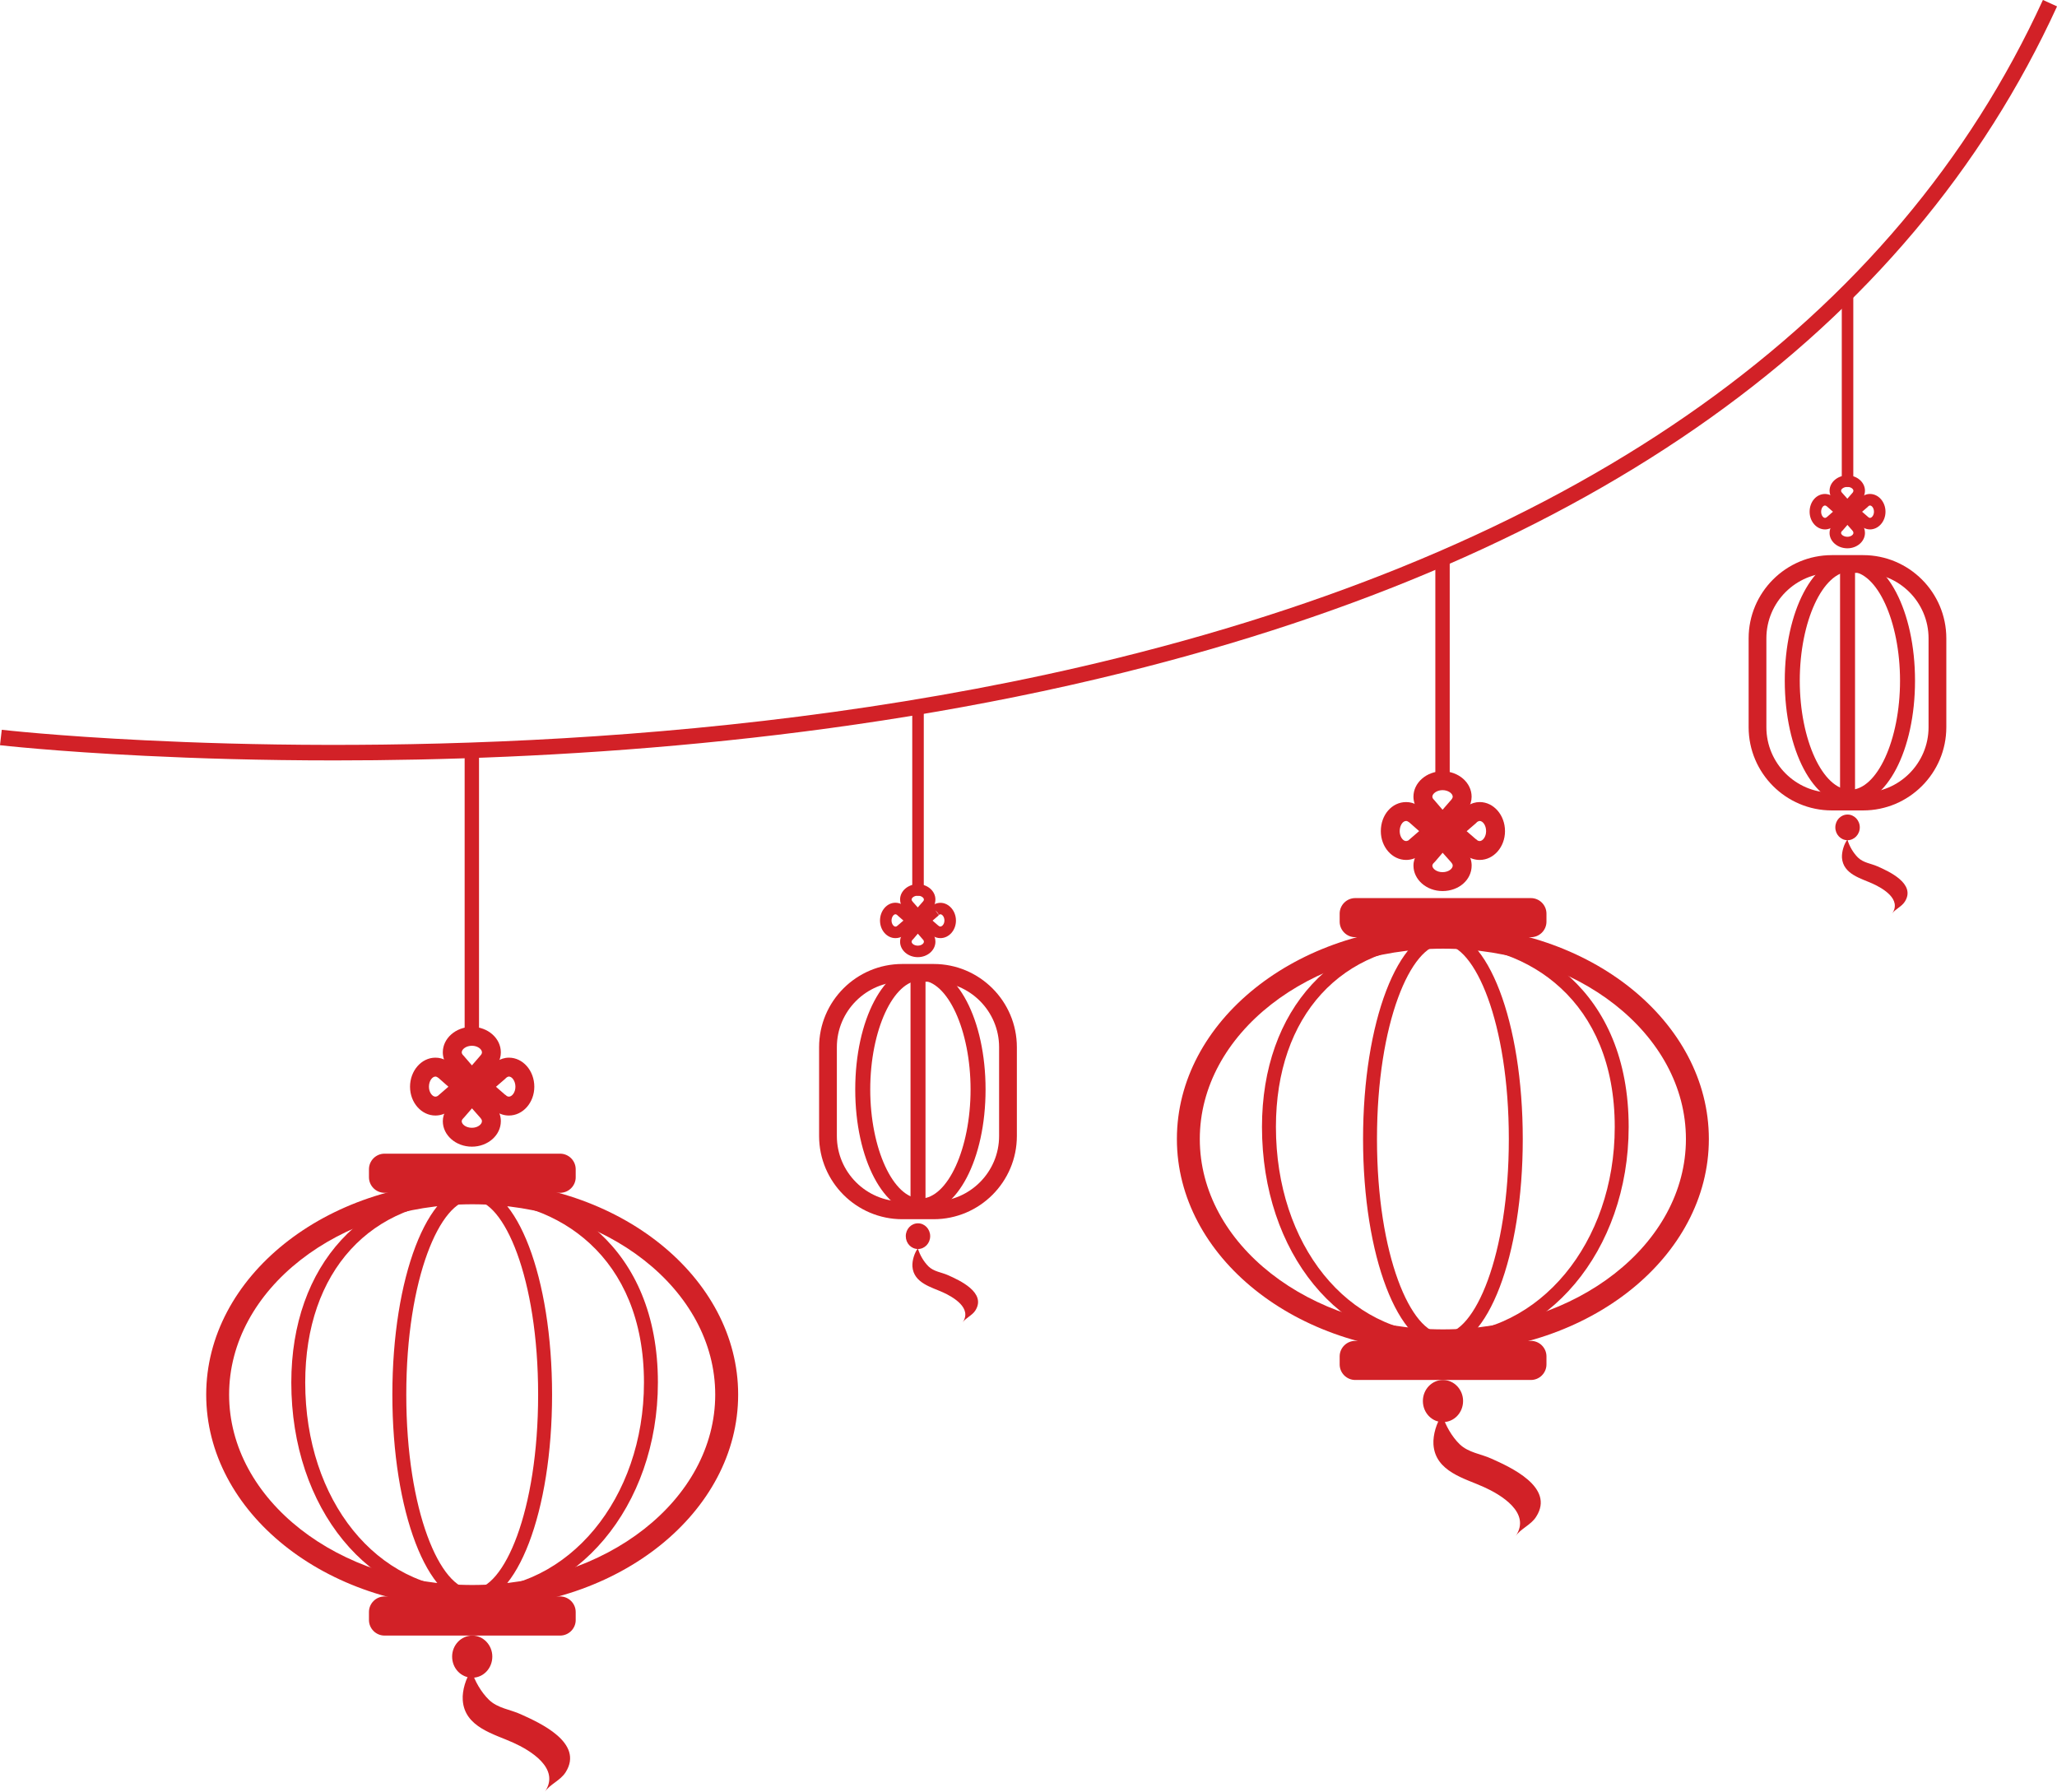 <?xml version="1.0" encoding="UTF-8" standalone="no"?><svg xmlns="http://www.w3.org/2000/svg" xmlns:xlink="http://www.w3.org/1999/xlink" fill="#000000" height="138" preserveAspectRatio="xMidYMid meet" version="1" viewBox="0.8 0.7 158.4 138.0" width="158.4" zoomAndPan="magnify"><g><g><g><g fill="#d22127" id="change1_15"><path d="M37.17,124.521c-11.299,0-20.491-7.368-20.491-16.425c0-9.056,9.192-16.424,20.491-16.424 c11.286,0,20.472,7.368,20.472,16.424C57.642,117.153,48.456,124.521,37.17,124.521z M37.17,93.438 c-10.326,0-18.727,6.576-18.727,14.659c0,8.084,8.4,14.66,18.727,14.66c10.314,0,18.706-6.576,18.706-14.66 C55.876,100.014,47.484,93.438,37.17,93.438z"/><path d="M37.17,124.176c-3.453,0-6.156-7.063-6.156-16.079c0-9.015,2.703-16.078,6.156-16.078 c3.444,0,6.143,7.063,6.143,16.078C43.313,117.113,40.614,124.176,37.17,124.176z M37.17,93.092 c-2.456,0-5.084,6.029-5.084,15.005c0,8.977,2.628,15.006,5.084,15.006c2.448,0,5.069-6.029,5.069-15.006 C42.239,99.121,39.618,93.092,37.17,93.092z"/><path d="M37.17,124.176c-7.947,0-13.938-7.313-13.938-17.01c0-9.06,5.601-15.147,13.938-15.147 c7.113,0,14.292,4.685,14.292,15.147C51.462,116.704,45.183,124.176,37.17,124.176z M37.17,93.092 c-7.816,0-12.866,5.524-12.866,14.074c0,9.085,5.531,15.937,12.866,15.937c7.411,0,13.219-7,13.219-15.937 C50.389,97.443,43.75,93.092,37.17,93.092z"/></g><g id="change1_1"><path d="M45.133,125.453c0,0.66-0.541,1.199-1.199,1.199H30.41c-0.659,0-1.198-0.539-1.198-1.199v-0.615 c0-0.66,0.539-1.199,1.198-1.199h13.523c0.658,0,1.199,0.539,1.199,1.199V125.453z" fill="#d22127"/></g><g id="change1_2"><path d="M37.104,129.339c-0.431,0.582-0.721,1.547-0.67,2.28c0.136,2.105,2.444,2.618,3.887,3.28 c1.245,0.559,3.669,1.966,2.438,3.781c0.391-0.582,1.187-0.86,1.595-1.5c1.452-2.281-2.031-3.828-3.451-4.468 c-0.807-0.373-1.773-0.454-2.454-1.117C37.854,131.015,37.361,130.165,37.104,129.339z" fill="#d22127"/></g><g id="change1_3"><path d="M38.711,128.269c0,0.908-0.693,1.629-1.541,1.629c-0.862,0-1.554-0.721-1.554-1.629 c0-0.883,0.691-1.616,1.554-1.616C38.018,126.652,38.711,127.386,38.711,128.269z" fill="#d22127"/></g><g id="change1_4"><path d="M45.133,91.356c0,0.659-0.541,1.199-1.199,1.199H30.41c-0.659,0-1.198-0.54-1.198-1.199v-0.615 c0-0.66,0.539-1.199,1.198-1.199h13.523c0.658,0,1.199,0.539,1.199,1.199V91.356z" fill="#d22127"/></g><g><g fill="#d22127" id="change1_27"><path d="M37.14,84.581L37.14,84.581c-0.211,0-0.413-0.092-0.55-0.252l-1.177-1.364 c-0.016-0.016-0.031-0.031-0.046-0.048c-0.044-0.041-0.083-0.088-0.115-0.138c-0.229-0.313-0.353-0.673-0.353-1.042 c0-1.082,1.005-1.961,2.24-1.961c1.228,0,2.228,0.879,2.228,1.961c0,0.307-0.078,0.597-0.24,0.883 c-0.036,0.08-0.087,0.153-0.15,0.216c-0.044,0.06-0.092,0.112-0.14,0.166l-1.146,1.327 C37.553,84.489,37.352,84.581,37.14,84.581z M36.434,81.929c0.019,0.017,0.036,0.035,0.053,0.054l0.654,0.759l0.596-0.689 c0.042-0.048,0.07-0.078,0.096-0.115c0.013-0.018,0.025-0.035,0.04-0.053c0.036-0.069,0.041-0.111,0.041-0.146 c0-0.239-0.331-0.507-0.773-0.507c-0.449,0-0.785,0.268-0.785,0.507c0,0.069,0.037,0.135,0.071,0.182 C36.429,81.922,36.431,81.925,36.434,81.929z"/><path d="M34.329,86.604c-1.076,0-1.954-0.993-1.954-2.216c0-1.234,0.878-2.239,1.954-2.239 c0.309,0,0.598,0.079,0.868,0.236c0.074,0.032,0.146,0.078,0.208,0.136c0.078,0.056,0.141,0.112,0.191,0.159l1.32,1.163 c0.157,0.138,0.247,0.338,0.247,0.548c-0.001,0.21-0.094,0.409-0.252,0.547l-1.396,1.21c-0.007,0.006-0.014,0.012-0.021,0.018 c-0.032,0.032-0.084,0.078-0.119,0.103C35.055,86.488,34.692,86.604,34.329,86.604z M34.329,83.604 c-0.235,0-0.498,0.323-0.498,0.785c0,0.437,0.263,0.762,0.498,0.762c0.054,0,0.117-0.02,0.178-0.054 c0.021-0.02,0.043-0.038,0.064-0.055l0.759-0.657l-0.683-0.603c-0.004-0.003-0.032-0.027-0.036-0.032 c-0.013-0.011-0.023-0.021-0.036-0.032c-0.034-0.02-0.067-0.041-0.098-0.066C34.412,83.609,34.364,83.604,34.329,83.604z"/><path d="M39.989,86.604c-0.363,0-0.725-0.116-1.046-0.337c-0.029-0.021-0.058-0.044-0.085-0.068 c-0.023-0.016-0.047-0.034-0.068-0.053l-1.385-1.211c-0.158-0.138-0.248-0.338-0.248-0.549c0.001-0.211,0.092-0.41,0.25-0.548 l1.303-1.125c0.067-0.073,0.154-0.154,0.265-0.224c0.017-0.012,0.032-0.023,0.049-0.033l-0.003-0.006 c0.311-0.2,0.638-0.302,0.969-0.302c1.079,0,1.955,1.005,1.955,2.239C41.944,85.611,41.068,86.604,39.989,86.604z M39.832,85.107c0.056,0.027,0.109,0.043,0.157,0.043c0.237,0,0.501-0.325,0.501-0.762c0-0.448-0.264-0.785-0.501-0.785 c-0.038,0-0.083,0.015-0.136,0.044c-0.026,0.022-0.054,0.043-0.083,0.061c-0.021,0.024-0.06,0.062-0.078,0.079l-0.7,0.604 l0.674,0.588C39.725,85.015,39.78,85.057,39.832,85.107z"/><path d="M37.14,89.002c-1.235,0-2.24-0.879-2.24-1.96c0-0.3,0.085-0.592,0.257-0.892 c0.041-0.088,0.1-0.168,0.174-0.234c0.045-0.053,0.093-0.104,0.147-0.161l1.113-1.284c0.137-0.157,0.335-0.249,0.545-0.251 c0.191-0.004,0.41,0.089,0.549,0.245l1.216,1.372c0.013,0.014,0.024,0.028,0.034,0.043l0.057,0.077 c0.252,0.333,0.376,0.702,0.376,1.085C39.367,88.123,38.367,89.002,37.14,89.002z M36.399,86.91 c-0.045,0.083-0.045,0.118-0.045,0.132c0,0.238,0.322,0.506,0.785,0.506c0.455,0,0.773-0.268,0.773-0.506 c0-0.05-0.008-0.11-0.07-0.191l-0.053-0.071l-0.644-0.729l-0.585,0.676c-0.012,0.013-0.023,0.025-0.036,0.038 c-0.042,0.042-0.075,0.076-0.106,0.118C36.412,86.893,36.406,86.901,36.399,86.91z"/><path d="M37.14,85.569c-0.123,0-0.245-0.031-0.355-0.093l-0.809-0.453c-0.227-0.128-0.368-0.366-0.371-0.626 c-0.003-0.261,0.133-0.503,0.357-0.636l0.809-0.476c0.228-0.136,0.511-0.136,0.739,0l0.809,0.476 c0.225,0.133,0.36,0.375,0.357,0.636c-0.003,0.26-0.145,0.498-0.371,0.626l-0.81,0.453 C37.385,85.538,37.262,85.569,37.14,85.569z"/></g></g></g><g id="change1_25"><path d="M36.58 58.517H37.687V80.503H36.58z" fill="#d22127"/></g></g><g><g><g fill="#d22127" id="change1_20"><path d="M111.917,104.838c-11.298,0-20.49-7.368-20.49-16.424c0-9.057,9.192-16.424,20.49-16.424 c11.29,0,20.474,7.367,20.474,16.424C132.391,97.47,123.207,104.838,111.917,104.838z M111.917,73.755 c-10.324,0-18.726,6.576-18.726,14.659s8.401,14.659,18.726,14.659c10.316,0,18.708-6.576,18.708-14.659 S122.233,73.755,111.917,73.755z"/><path d="M111.917,104.492c-3.45,0-6.154-7.063-6.154-16.078c0-9.016,2.704-16.079,6.154-16.079 c3.445,0,6.144,7.063,6.144,16.079C118.061,97.429,115.362,104.492,111.917,104.492z M111.917,73.409 c-2.453,0-5.082,6.028-5.082,15.005c0,8.976,2.629,15.005,5.082,15.005c2.449,0,5.071-6.029,5.071-15.005 C116.988,79.438,114.366,73.409,111.917,73.409z"/><path d="M111.917,104.492c-7.945,0-13.938-7.313-13.938-17.01c0-9.059,5.602-15.147,13.938-15.147 c7.117,0,14.299,4.685,14.299,15.147C126.216,97.021,119.937,104.492,111.917,104.492z M111.917,73.409 c-7.814,0-12.864,5.523-12.864,14.073c0,9.087,5.53,15.937,12.864,15.937c7.418,0,13.227-6.999,13.227-15.937 C125.144,77.76,118.501,73.409,111.917,73.409z"/></g><g id="change1_21"><path d="M119.886,105.77c0,0.66-0.538,1.199-1.198,1.199h-13.528c-0.66,0-1.199-0.539-1.199-1.199v-0.616 c0-0.658,0.539-1.196,1.199-1.196h13.528c0.66,0,1.198,0.538,1.198,1.196V105.77z" fill="#d22127"/></g><g id="change1_22"><path d="M111.859,109.655c-0.441,0.582-0.721,1.548-0.675,2.28c0.14,2.106,2.442,2.618,3.886,3.281 c1.243,0.559,3.676,1.965,2.442,3.78c0.384-0.581,1.188-0.86,1.583-1.5c1.465-2.28-2.025-3.828-3.443-4.467 c-0.814-0.372-1.769-0.455-2.455-1.116C112.604,111.332,112.115,110.482,111.859,109.655z" fill="#d22127"/></g><g id="change1_23"><path d="M113.465,108.586c0,0.907-0.697,1.628-1.548,1.628c-0.86,0-1.547-0.721-1.547-1.628 c0-0.885,0.687-1.617,1.547-1.617C112.768,106.969,113.465,107.701,113.465,108.586z" fill="#d22127"/></g><g id="change1_24"><path d="M119.886,71.675c0,0.657-0.538,1.197-1.198,1.197h-13.528c-0.66,0-1.199-0.54-1.199-1.197v-0.617 c0-0.659,0.539-1.198,1.199-1.198h13.528c0.66,0,1.198,0.539,1.198,1.198V71.675z" fill="#d22127"/></g><g><g fill="#d22127" id="change1_8"><path d="M111.883,64.898c-0.001,0-0.002,0-0.003,0c-0.211-0.001-0.412-0.095-0.549-0.254l-1.163-1.354 c-0.024-0.022-0.045-0.046-0.063-0.066c-0.027-0.027-0.062-0.065-0.084-0.094c-0.248-0.33-0.378-0.703-0.378-1.077 c0-1.08,1.004-1.96,2.239-1.96s2.24,0.88,2.24,1.96c0,0.332-0.098,0.648-0.299,0.968c-0.022,0.036-0.047,0.07-0.075,0.102 c-0.056,0.078-0.115,0.148-0.181,0.217l-1.137,1.309C112.294,64.807,112.094,64.898,111.883,64.898z M111.192,62.253 c0.016,0.015,0.03,0.031,0.044,0.048l0.649,0.756l0.599-0.688c0.012-0.013,0.023-0.025,0.036-0.038 c0.021-0.021,0.038-0.042,0.059-0.073c0.013-0.021,0.027-0.04,0.042-0.06c0.047-0.085,0.047-0.125,0.047-0.145 c0-0.238-0.336-0.506-0.785-0.506c-0.442,0-0.785,0.272-0.785,0.506c0,0.045,0.021,0.102,0.058,0.16 C111.169,62.226,111.181,62.239,111.192,62.253z"/><path d="M109.08,66.922c-1.076,0-1.949-0.994-1.949-2.216c0-1.257,0.854-2.24,1.949-2.24 c0.31,0,0.601,0.081,0.865,0.239c0.067,0.029,0.129,0.067,0.185,0.116c0.075,0.051,0.134,0.103,0.18,0.143l0.037,0.031 l1.318,1.165c0.158,0.141,0.248,0.34,0.247,0.55c-0.001,0.209-0.093,0.408-0.252,0.546l-1.382,1.198 c-0.007,0.007-0.014,0.015-0.022,0.021c-0.03,0.031-0.089,0.084-0.126,0.109C109.814,66.803,109.441,66.922,109.08,66.922z M109.08,63.921c-0.269,0-0.496,0.359-0.496,0.785c0,0.405,0.231,0.762,0.496,0.762c0.043,0,0.11-0.017,0.179-0.053 c0.018-0.017,0.035-0.033,0.055-0.049l-0.001-0.001l0.768-0.664l-0.755-0.666c-0.021-0.012-0.041-0.025-0.061-0.039 c-0.013-0.008-0.025-0.017-0.038-0.025C109.167,63.93,109.127,63.921,109.08,63.921z"/><path d="M114.744,66.922c-0.366,0-0.729-0.116-1.051-0.337c-0.037-0.025-0.071-0.054-0.104-0.086 c-0.015-0.011-0.029-0.022-0.042-0.034l-1.396-1.209c-0.159-0.139-0.252-0.34-0.251-0.551c0-0.211,0.093-0.412,0.253-0.551 l1.312-1.13c0.07-0.071,0.152-0.155,0.268-0.227c0.017-0.011,0.031-0.021,0.046-0.03l-0.002-0.004 c0.32-0.2,0.636-0.298,0.968-0.298c1.075,0,1.948,1.005,1.948,2.24C116.692,65.928,115.819,66.922,114.744,66.922z M114.585,65.427c0.056,0.027,0.111,0.041,0.159,0.041c0.233,0,0.494-0.326,0.494-0.762c0-0.463-0.261-0.785-0.494-0.785 c-0.02,0-0.065,0-0.166,0.057c-0.014,0.011-0.027,0.022-0.042,0.032l-0.055,0.057c-0.014,0.014-0.027,0.027-0.041,0.039 l-0.7,0.603l0.684,0.592C114.498,65.344,114.551,65.393,114.585,65.427z"/><path d="M111.883,69.318c-1.235,0-2.239-0.881-2.239-1.961c0-0.359,0.125-0.651,0.245-0.861 c0.043-0.108,0.114-0.207,0.207-0.282c0.043-0.048,0.088-0.094,0.138-0.142l1.097-1.282c0.137-0.159,0.335-0.252,0.546-0.254 c0.002,0,0.004,0,0.007,0c0.208,0,0.405,0.089,0.543,0.244l1.222,1.373c0.019,0.02,0.035,0.042,0.051,0.063 c0.032,0.037,0.065,0.079,0.089,0.12c0.223,0.314,0.336,0.657,0.336,1.021C114.123,68.457,113.14,69.318,111.883,69.318z M111.156,67.209c-0.048,0.083-0.059,0.127-0.059,0.148c0,0.24,0.336,0.506,0.785,0.506c0.463,0,0.785-0.266,0.785-0.506 c0-0.042-0.009-0.103-0.076-0.191c-0.005-0.007-0.009-0.014-0.014-0.021c-0.017-0.019-0.034-0.041-0.052-0.065l-0.634-0.711 l-0.574,0.672c-0.013,0.014-0.026,0.027-0.04,0.041C111.233,67.127,111.195,67.166,111.156,67.209z"/><path d="M111.883,65.887c-0.123,0-0.246-0.031-0.357-0.095l-0.804-0.454c-0.226-0.127-0.366-0.365-0.369-0.624 c-0.003-0.26,0.133-0.501,0.355-0.633l0.803-0.479c0.229-0.134,0.511-0.136,0.739-0.002l0.814,0.478 c0.226,0.132,0.362,0.375,0.359,0.636s-0.146,0.5-0.373,0.626l-0.814,0.455C112.127,65.856,112.005,65.887,111.883,65.887z"/></g></g></g><g id="change1_26"><path d="M111.329 44.045H112.436V60.82H111.329z" fill="#d22127"/></g></g><g id="change1_18"><path d="M26.561,59.258c-5.685,0-10.644-0.157-14.619-0.354c-6.907-0.335-11.1-0.813-11.143-0.817l0.138-1.188 C0.978,56.904,5.135,57.379,12,57.711c15.357,0.758,45.52,0.936,74.984-6.369c35.865-8.891,59.798-25.931,71.132-50.646 l1.087,0.497c-11.494,25.063-35.696,42.327-71.931,51.31C65.29,57.951,42.932,59.258,26.561,59.258z" fill="#d22127"/></g><g><g id="change1_16"><path d="M71.492,69.675c-0.246,0-0.444-0.199-0.444-0.444V55.072c0-0.244,0.198-0.443,0.444-0.443 s0.444,0.199,0.444,0.443V69.23C71.937,69.476,71.738,69.675,71.492,69.675z" fill="#d22127"/></g><g><g><g><g fill="#d22127" id="change1_9"><path d="M71.475,71.698c-0.127,0-0.248-0.054-0.332-0.15l-0.736-0.834c-0.042-0.037-0.077-0.082-0.103-0.134 c-0.001-0.003-0.003-0.005-0.004-0.008c-0.124-0.178-0.188-0.382-0.188-0.609c0-0.648,0.612-1.176,1.363-1.176 c0.748,0,1.356,0.527,1.356,1.176c0,0.185-0.041,0.354-0.129,0.531c-0.028,0.074-0.077,0.14-0.139,0.19 c-0.027,0.033-0.055,0.059-0.076,0.081l-0.677,0.78c-0.084,0.097-0.206,0.152-0.334,0.152 C71.476,71.698,71.475,71.698,71.475,71.698z M71.088,70.146l0.385,0.434l0.412-0.468c0.014-0.028,0.03-0.054,0.048-0.075 c0.009-0.028,0.012-0.052,0.012-0.074c0-0.117-0.183-0.288-0.47-0.288c-0.289,0-0.475,0.171-0.475,0.288 c0,0.057,0.014,0.084,0.036,0.111c0.012,0.015,0.022,0.03,0.033,0.046C71.076,70.128,71.082,70.137,71.088,70.146z"/><path d="M69.754,72.943c-0.656,0-1.189-0.606-1.189-1.352c0-0.758,0.533-1.374,1.189-1.374 c0.205,0,0.413,0.064,0.588,0.182c0.029,0.017,0.061,0.037,0.079,0.054c0.059,0.051,0.093,0.08,0.141,0.127l0.776,0.678 c0.096,0.084,0.151,0.208,0.15,0.336c0,0.128-0.057,0.251-0.153,0.334l-0.846,0.731c-0.036,0.038-0.079,0.071-0.126,0.096 C70.188,72.878,69.979,72.943,69.754,72.943z M69.754,71.106c-0.139,0-0.301,0.212-0.301,0.485 c0,0.258,0.165,0.465,0.301,0.465c0.06,0,0.088-0.018,0.107-0.035c0.016-0.013,0.031-0.025,0.048-0.035 c0.001-0.002,0.002-0.003,0.004-0.004l0.455-0.393l-0.413-0.361c-0.04-0.04-0.061-0.057-0.077-0.072 c-0.011-0.006-0.02-0.012-0.026-0.017C69.823,71.12,69.783,71.106,69.754,71.106z"/><path d="M73.214,72.943c-0.228,0-0.439-0.07-0.619-0.203c-0.024-0.015-0.047-0.031-0.068-0.051 c-0.015-0.009-0.027-0.019-0.04-0.028l-0.844-0.734c-0.097-0.084-0.152-0.208-0.152-0.337c0-0.128,0.058-0.252,0.154-0.335 l0.776-0.665c0.047-0.057,0.095-0.097,0.127-0.122c0.021-0.023,0.052-0.048,0.079-0.065c0.853-0.537,1.787,0.208,1.787,1.189 C74.414,72.337,73.876,72.943,73.214,72.943z M73.091,72.001c0.009,0.006,0.018,0.013,0.026,0.02 c0.138,0.116,0.409-0.096,0.409-0.429c0-0.285-0.164-0.485-0.313-0.485c-0.009,0-0.039,0.003-0.099,0.038 c-0.021,0.032-0.048,0.062-0.078,0.087l-0.424,0.363l0.422,0.366C73.049,71.969,73.068,71.982,73.091,72.001z M72.829,70.81 l0.268,0.355c0-0.001,0.008-0.007,0.018-0.02c-0.004,0.002-0.007,0.005-0.011,0.007l-0.12-0.188L72.829,70.81z"/><path d="M71.475,74.409c-0.751,0-1.363-0.533-1.363-1.188c0-0.2,0.053-0.385,0.154-0.551 c0.018-0.04,0.043-0.077,0.074-0.111c0.035-0.048,0.075-0.095,0.13-0.145l0.667-0.784c0.084-0.1,0.207-0.155,0.336-0.156 c0.001,0,0.002,0,0.002,0c0.129,0,0.252,0.055,0.337,0.153l0.72,0.833c0.027,0.024,0.053,0.055,0.075,0.088 c0.006,0.008,0.012,0.015,0.017,0.021c0.139,0.197,0.208,0.416,0.208,0.651C72.831,73.876,72.223,74.409,71.475,74.409z M71.057,73.08c-0.008,0.015-0.015,0.027-0.024,0.041C71.008,73.153,71,73.18,71,73.222c0,0.142,0.203,0.3,0.475,0.3 c0.269,0,0.47-0.158,0.47-0.3c0-0.048-0.012-0.086-0.039-0.129c-0.001-0.002-0.002-0.003-0.003-0.004 c-0.007-0.007-0.013-0.014-0.019-0.021l-0.406-0.468l-0.356,0.42C71.102,73.043,71.081,73.063,71.057,73.08z"/><path d="M71.475,72.314c-0.076,0-0.151-0.02-0.221-0.057l-0.487-0.28c-0.139-0.078-0.224-0.224-0.225-0.382 c-0.001-0.157,0.081-0.304,0.218-0.386l0.487-0.289c0.141-0.084,0.313-0.085,0.453-0.001l0.494,0.289 c0.138,0.082,0.22,0.229,0.219,0.387c-0.002,0.158-0.087,0.305-0.226,0.383l-0.494,0.28 C71.625,72.296,71.551,72.314,71.475,72.314z"/></g><g><g id="change1_19"><path d="M72.697,94.589h-2.415c-3.533,0-6.407-2.874-6.407-6.407v-6.841c0-3.533,2.874-6.407,6.407-6.407 h2.415c3.533,0,6.407,2.874,6.407,6.407v6.841C79.104,91.715,76.23,94.589,72.697,94.589z M70.282,76.302 c-2.778,0-5.039,2.261-5.039,5.039v6.841c0,2.778,2.261,5.039,5.039,5.039h2.415c2.778,0,5.039-2.261,5.039-5.039v-6.841 c0-2.778-2.261-5.039-5.039-5.039H70.282z" fill="#d22127"/></g></g></g><g id="change1_5"><path d="M72.429,95.894c0,0.548-0.424,0.989-0.937,0.989c-0.528,0-0.942-0.441-0.942-0.989 c0-0.547,0.414-0.989,0.942-0.989C72.005,94.904,72.429,95.347,72.429,95.894z" fill="#d22127"/></g><g id="change1_6"><path d="M71.48,96.836c-0.268,0.35-0.447,0.942-0.419,1.396c0.094,1.28,1.495,1.595,2.379,2.002 c0.757,0.349,2.24,1.198,1.488,2.303c0.234-0.349,0.723-0.522,0.979-0.918c0.879-1.385-1.244-2.338-2.112-2.723 c-0.493-0.221-1.086-0.268-1.5-0.676C71.935,97.859,71.632,97.349,71.48,96.836z" fill="#d22127"/></g></g><g id="change1_13"><path d="M71.492,94.482c-0.318,0-0.577-0.259-0.577-0.577V75.617c0-0.318,0.259-0.578,0.577-0.578 c0.319,0,0.577,0.26,0.577,0.578v18.288C72.069,94.224,71.812,94.482,71.492,94.482z" fill="#d22127"/></g><g id="change1_14"><path d="M71.685,94.156c-2.819,0-5.027-4.198-5.027-9.558c0-5.36,2.208-9.56,5.027-9.56 c2.81,0,5.009,4.199,5.009,9.56C76.693,89.958,74.494,94.156,71.685,94.156z M71.685,76.194c-2.099,0-3.872,3.849-3.872,8.404 c0,4.555,1.773,8.402,3.872,8.402c2.089,0,3.854-3.848,3.854-8.402C75.539,80.043,73.773,76.194,71.685,76.194z" fill="#d22127"/></g></g></g><g><g id="change1_7"><path d="M143.071,38.195c-0.245,0-0.444-0.198-0.444-0.444V23.588c0-0.245,0.199-0.443,0.444-0.443 s0.443,0.198,0.443,0.443v14.163C143.515,37.997,143.316,38.195,143.071,38.195z" fill="#d22127"/></g><g><g><g><g fill="#d22127" id="change1_17"><path d="M143.06,40.22c-0.127,0-0.248-0.054-0.332-0.149l-0.744-0.837c-0.005-0.006-0.019-0.021-0.03-0.035 c-0.015-0.016-0.032-0.035-0.042-0.049c-0.148-0.202-0.226-0.43-0.226-0.66c0-0.65,0.616-1.182,1.374-1.182 c0.745,0,1.352,0.531,1.352,1.182c0,0.188-0.055,0.35-0.113,0.479c-0.022,0.088-0.071,0.167-0.143,0.227 c-0.009,0.011-0.019,0.02-0.024,0.027c-0.016,0.026-0.021,0.027-0.04,0.049l-0.698,0.797 c-0.083,0.097-0.204,0.151-0.331,0.152C143.062,40.22,143.061,40.22,143.06,40.22z M142.615,38.608 c0.013,0.014,0.025,0.028,0.032,0.036l0.409,0.46l0.347-0.396c0.027-0.038,0.056-0.067,0.075-0.089 c0.005-0.007,0.008-0.013,0.012-0.02c0.018-0.039,0.032-0.081,0.032-0.11c0-0.139-0.197-0.294-0.463-0.294 c-0.274,0-0.486,0.158-0.486,0.294C142.573,38.525,142.588,38.565,142.615,38.608z"/><path d="M141.338,41.47c-0.656,0-1.188-0.611-1.188-1.362c0-0.768,0.521-1.369,1.188-1.369 c0.191,0,0.393,0.062,0.553,0.165c0.013,0.006,0.043,0.023,0.054,0.029c0.065,0.042,0.112,0.086,0.14,0.112 c0.009,0.006,0.028,0.023,0.036,0.03l0.791,0.699c0.095,0.083,0.15,0.206,0.15,0.333c0,0.126-0.055,0.249-0.15,0.332 l-0.837,0.739c-0.01,0.008-0.019,0.016-0.029,0.022c-0.017,0.018-0.036,0.034-0.056,0.049 C141.846,41.351,141.617,41.47,141.338,41.47z M141.338,39.627c-0.16,0-0.3,0.224-0.3,0.48c0,0.279,0.157,0.475,0.3,0.475 c0.021,0,0.058-0.01,0.104-0.035c0.007-0.007,0.015-0.013,0.023-0.02c0.01-0.009,0.026-0.023,0.051-0.04l0.431-0.38 l-0.413-0.365c-0.009-0.005-0.029-0.023-0.052-0.045c-0.026-0.014-0.052-0.03-0.073-0.049 C141.394,39.64,141.355,39.627,141.338,39.627z"/><path d="M144.793,41.47c-0.212,0-0.422-0.071-0.626-0.211c-0.033-0.021-0.065-0.048-0.094-0.076 c-0.009-0.008-0.019-0.018-0.024-0.022l-0.827-0.719c-0.098-0.083-0.152-0.208-0.152-0.336 c0.001-0.129,0.057-0.252,0.154-0.335l0.815-0.699c0.019-0.024,0.067-0.077,0.145-0.129c0.011-0.008,0.021-0.014,0.032-0.021 c0.18-0.121,0.374-0.184,0.577-0.184c0.661,0,1.2,0.614,1.2,1.369C145.993,40.858,145.454,41.47,144.793,41.47z M144.681,40.534c0.046,0.031,0.087,0.048,0.112,0.048c0.146,0,0.312-0.203,0.312-0.475c0-0.283-0.165-0.48-0.312-0.48 c-0.024,0-0.055,0.012-0.088,0.036c-0.013,0.01-0.026,0.018-0.039,0.025l-0.024,0.035l-0.45,0.386l0.462,0.401 C144.66,40.517,144.67,40.524,144.681,40.534z"/><path d="M143.06,42.924c-0.758,0-1.374-0.53-1.374-1.183c0-0.204,0.06-0.399,0.184-0.596 c0.02-0.031,0.042-0.059,0.067-0.084c0.021-0.03,0.058-0.077,0.113-0.126l0.673-0.781c0.084-0.098,0.206-0.153,0.336-0.154 h0.001c0.128,0,0.249,0.055,0.333,0.152l0.745,0.849c0.02,0.022,0.038,0.047,0.053,0.073l0,0 c0.002,0.003,0.004,0.006,0.006,0.008c0.14,0.19,0.215,0.419,0.215,0.659C144.411,42.394,143.805,42.924,143.06,42.924z M142.616,41.624c-0.038,0.064-0.043,0.097-0.043,0.117c0,0.137,0.212,0.295,0.486,0.295c0.266,0,0.463-0.155,0.463-0.295 c0-0.048-0.012-0.09-0.036-0.126c-0.008-0.01-0.015-0.02-0.021-0.03c-0.009-0.01-0.018-0.021-0.024-0.032l-0.379-0.432 l-0.364,0.422c-0.021,0.025-0.046,0.047-0.072,0.066L142.616,41.624z"/><path d="M143.06,40.83c-0.075,0-0.149-0.019-0.217-0.057l-0.489-0.272c-0.139-0.078-0.225-0.224-0.228-0.382 c-0.001-0.158,0.081-0.307,0.218-0.388l0.488-0.291c0.141-0.083,0.315-0.083,0.455,0l0.488,0.291 c0.137,0.081,0.219,0.229,0.217,0.388s-0.089,0.304-0.228,0.382l-0.487,0.272C143.209,40.812,143.134,40.83,143.06,40.83z"/></g><g><g id="change1_10"><path d="M144.27,63.109h-2.408c-3.532,0-6.408-2.874-6.408-6.407v-6.847c0-3.532,2.876-6.406,6.408-6.406 h2.408c3.533,0,6.407,2.874,6.407,6.406v6.847C150.677,60.235,147.803,63.109,144.27,63.109z M141.861,44.817 c-2.778,0-5.04,2.26-5.04,5.038v6.847c0,2.778,2.262,5.039,5.04,5.039h2.408c2.778,0,5.04-2.261,5.04-5.039v-6.847 c0-2.778-2.262-5.038-5.04-5.038H141.861z" fill="#d22127"/></g></g></g><g id="change1_28"><path d="M144.014,64.414c0,0.547-0.431,0.989-0.942,0.989c-0.523,0-0.942-0.442-0.942-0.989 c0-0.546,0.419-0.988,0.942-0.988C143.583,63.426,144.014,63.868,144.014,64.414z" fill="#d22127"/></g><g id="change1_29"><path d="M143.06,65.356c-0.269,0.349-0.442,0.942-0.419,1.396c0.093,1.279,1.489,1.594,2.374,2.002 c0.768,0.349,2.244,1.198,1.488,2.303c0.232-0.349,0.722-0.523,0.977-0.919c0.885-1.384-1.232-2.338-2.105-2.722 c-0.5-0.222-1.081-0.269-1.499-0.676C143.513,66.381,143.211,65.869,143.06,65.356z" fill="#d22127"/></g></g><g id="change1_11"><path d="M143.071,63.002c-0.318,0-0.577-0.257-0.577-0.577V44.132c0-0.318,0.259-0.577,0.577-0.577 s0.577,0.259,0.577,0.577v18.293C143.648,62.745,143.39,63.002,143.071,63.002z" fill="#d22127"/></g><g id="change1_12"><path d="M143.27,62.677c-2.822,0-5.033-4.197-5.033-9.558c0-5.363,2.211-9.564,5.033-9.564 c2.802,0,4.997,4.201,4.997,9.564C148.267,58.479,146.071,62.677,143.27,62.677z M143.27,44.709c-2.103,0-3.878,3.852-3.878,8.41 c0,4.556,1.775,8.403,3.878,8.403c2.083,0,3.843-3.848,3.843-8.403C147.112,48.561,145.353,44.709,143.27,44.709z" fill="#d22127"/></g></g></g></g></svg>